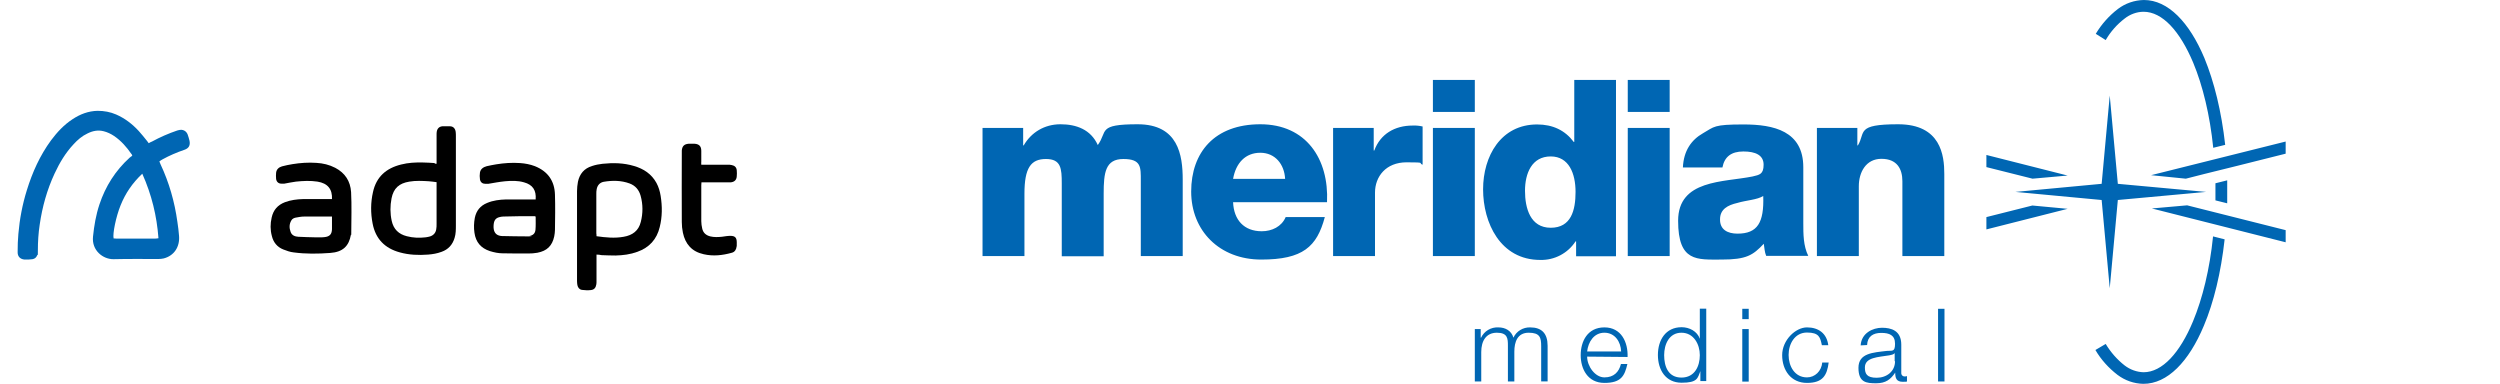 <?xml version="1.0" encoding="UTF-8"?>
<svg id="Ebene_1" data-name="Ebene 1" xmlns="http://www.w3.org/2000/svg" version="1.1" viewBox="0 0 1360 208.9">
  <defs>
    <style>
      .cls-1 {
        fill: #000;
      }

      .cls-1, .cls-2, .cls-3 {
        stroke-width: 0px;
      }

      .cls-2 {
        fill: none;
      }

      .cls-3 {
        fill: #0066b3;
      }
    </style>
  </defs>
  <path class="cls-3" d="M534.5,139.3h22.8v-33.9c0-14.1,3.5-18.9,11.7-18.9s8.6,5.1,8.6,13.3v39.6h22.8v-34.1c0-11.3.9-18.8,10.7-18.8s9.5,4.4,9.5,11.9v40.9h22.8v-41.6c0-13.3-2.4-30.1-24.5-30.1s-16.2,3.8-21.7,11.3c-3.8-8.4-11.6-11.3-20.3-11.3s-15.9,4.4-20,11.5h-.3v-9.5h-22.1v69.7h0ZM721.9,110c1.1-23.6-11.4-42.4-36.3-42.4s-37.6,15.3-37.6,36.6,15.4,37,38.1,37,30.3-7,34.6-23.1h-21.3c-2.2,5.2-7.5,7.7-13,7.7-9.7,0-15.2-6.2-15.6-15.8h51.1ZM670.8,97.3c1.5-8.6,6.7-14.2,14.8-14.2s13.1,6.3,13.5,14.2h-28.3ZM725.2,139.3h22.8v-34.5c0-8.7,5.9-16.5,17.2-16.5s5.9.4,8.7,1.3v-20.8c-1.8-.4-3.6-.6-5.4-.5-9.8,0-17.6,4.6-20.9,13.6h-.3v-12.3h-22.1v69.7ZM779.5,139.3h22.8v-69.7h-22.8v69.7ZM885.5,139.3h22.8v-69.7h-22.8v69.7h0ZM937,91.1c1.1-5.8,4.8-8.7,11.4-8.7s11,2,11,7.2-2.2,5.5-6,6.4c-15.8,3.2-40.5,1.6-40.5,24.1s10.3,21.1,23.7,21.1,17-2.3,22.9-8.6c.4,2.3.4,4.4,1.3,6.6h22.9c-2.7-5.5-2.7-11.9-2.7-17.8v-30.4c0-19.7-16-23.3-32.5-23.3s-15.8,1.2-22.1,4.8-10.5,9.5-10.9,18.6h21.5ZM935.7,119.3c0-5.5,4.2-7.7,9.4-8.9,5-1.5,10.9-1.7,14.1-3.8.5,14.5-3.1,20.5-14,20.5-5.3,0-9.6-2.1-9.5-7.8h0ZM988.4,139.3h22.8v-38c0-7.5,3.8-14.9,12.3-14.9s11.4,5.5,11.4,12.2v40.7h22.8v-44.7c0-10.1-1.9-27-25.1-27s-17.6,4.4-21.9,11.5h-.3v-9.5h-22v69.7h0ZM908.3,43.5h-22.8v17.4h22.8v-17.4h0ZM802.3,43.5h-22.8v17.4h22.8v-17.4h0ZM879.2,43.5h-22.8v33.7h-.3c-4.7-6.3-11.4-9.5-19.9-9.5-19.7,0-29.4,17.2-29.4,35.3s9.3,38.4,31.1,38.4c7.7.2,15-3.6,19.2-10.1h.3v8.1h21.7V43.5h.1ZM843.6,85.1c9.9,0,13.5,9.3,13.5,19.3s-2.4,19.5-13.5,19.5-14-10.6-14-20.1,3.7-18.7,14-18.7ZM1054.3,207.5h3.5v-39.5h-3.5v39.5h0ZM1030.9,196.5c0,5.6-4.6,9-10,9s-6.4-2.2-6.4-5.6c0-5.6,7.4-5.6,13.3-6.6.9-.2,2.5-.4,2.9-1.3h0v4.5h0ZM1015.7,187.7c.2-4.7,3.3-6.6,7.7-6.6s7.5,1.2,7.5,5.9-1.6,3.6-4.5,3.9c-7.5.9-15.4,1.2-15.4,9.2s4.3,8.4,9.6,8.4,7.9-2.1,10.4-5.8h0c0,2.9.6,5,4.1,5s1.5-.1,2.3-.2v-2.9c-.4.1-.7.2-1.1.2-1,.1-1.9-.6-2-1.6v-15.7c0-7.7-5.5-9.2-10.5-9.2s-11.2,2.9-11.6,9.6l3.4-.2ZM994.6,187.9c-.8-6.6-5.4-9.8-11.6-9.8s-13.5,6.9-13.5,15.1,4.8,15.1,13.5,15.1,10.9-4.2,11.8-11.1h-3.5c-.4,4.7-4,8.1-8.3,8.1-6.7,0-10-6.1-10-12.2s3.4-12.2,10-12.2,7.2,2.6,8.1,6.9h3.5ZM947.8,207.6h3.5v-28.6h-3.5v28.6h0ZM947.8,173.6h3.5v-5.6h-3.5v5.6h0ZM905.3,193.2c0-5.9,2.7-12.2,9.4-12.2s10,6.3,10,12.2-2.7,12.2-10,12.2-9.4-6.2-9.4-12.2ZM928.2,167.9h-3.5v16.4h0c-1.4-4.1-5.7-6.3-9.9-6.3-8.7,0-12.9,7-12.9,15.1s4.2,15.1,12.9,15.1,8.7-2.5,10.2-6.3h0v5.4h3.2v-39.4h0ZM863.4,191.2c.6-5.2,3.7-10.2,9.4-10.2s8.9,4.9,9.1,10.2h-18.5ZM885.4,194.2c.3-8-3.4-16.1-12.6-16.1s-12.9,7.6-12.9,15.1,3.8,15.1,12.9,15.1,11-3.8,12.5-10.3h-3.5c-1.1,4.4-3.9,7.3-9,7.3s-9.4-6.1-9.4-11.3l22,.2ZM802.3,207.5h3.5v-16c0-6,2.6-10.5,8.5-10.5s6,3.2,6,7.1v19.4h3.5v-16.2c0-5.3,1.7-10.3,7.8-10.3s6.8,2.6,6.8,7.3v19.2h3.5v-19.4c0-6.7-3.2-10-9.5-10-3.9-.1-7.5,2.1-9.1,5.6-1.1-3.8-4.4-5.6-8.2-5.6-4-.2-7.7,2-9.4,5.6h-.2v-4.7h-3.2v28.5h0ZM1200.1,104.4l-48-4.4-4.4-48-4.4,48-46.9,4.4,46.9,4.4,4.4,48,4.4-48c0,0,48-4.4,48-4.4ZM1145.5,187.1c2.7,4.5,6.2,8.5,10.3,11.7,3,2.3,6.6,3.6,10.3,3.7,10.2,0,19.8-10.6,26.9-27.7,5.2-12.5,9.1-28.4,10.9-46.2l6.3,1.6c-2,18.1-5.9,34.2-11.3,47-8.2,19.6-19.8,31.6-32.9,31.6-5.1-.1-10-1.8-14.1-4.9-4.8-3.7-8.9-8.2-12-13.5l5.6-3.3h0ZM1205.2,109v-9.3l6.4-1.6c0,2.1,0,4.2,0,6.3s0,4.2,0,6.2c0,0-6.4-1.6-6.4-1.6ZM1204,80.4c-1.8-17.8-5.7-33.8-10.9-46.3-7.2-17.1-16.7-27.7-27-27.7-3.7,0-7.4,1.4-10.3,3.7-4.2,3.2-7.7,7.2-10.3,11.7l-5.4-3.4c3.1-5.2,7.2-9.8,12-13.5,4.1-3.1,9-4.8,14.2-4.9,13.1,0,24.7,12.1,32.9,31.6,5.3,12.9,9.3,29.1,11.3,47.2l-6.5,1.6h0ZM1080.6,118.1l25-6.3,19.2,1.8-44.2,11.2v-6.7h0ZM1105.7,97.2l-25.1-6.3v-6.6l44.2,11.2-19.1,1.7h0ZM1170.2,95.3l73.2-18.3v6.6l-26.3,6.6-17.8,4.4h0c0,0-10.2,2.6-10.2,2.6l-18.9-1.9h0ZM1189.8,111.7l53.6,13.5v6.6l-72.8-18.4c0,0,19.2-1.7,19.2-1.7Z"/>
  <path class="cls-3" d="M80.9,77.9c.7-.4,1.2-.7,1.8-.9,4.4-2.4,9-4.4,13.7-6,.3,0,.5-.2.8-.2,2.1-.6,4.1.3,4.9,2.4.4,1.1.7,2.2,1,3.4.5,2.5-.4,4.1-2.8,4.9-4.1,1.4-8.1,3.1-11.9,5.2-.6.3-1.1.7-1.7,1.1.2.6.4,1.1.6,1.5,4.7,10,7.7,20.5,9.2,31.4.4,2.5.7,5.1.9,7.6.5,6.1-2.8,10.9-8.4,12.3-.9.2-1.9.3-2.8.3-8.1,0-16.3-.1-24.4.1-5.8.1-12-4.8-11.2-12.3.6-5.9,1.6-11.8,3.5-17.5,3.3-9.9,8.7-18.4,16.4-25.4.4-.4,1-.7,1.5-1.1,0,0-.2-.2-.2-.3,0-.2,0-.4-.3-.6-2.6-3.8-5.6-7.2-9.4-9.8-1.8-1.2-3.7-2.1-5.7-2.6-3.1-.8-6-.2-8.8,1.2-3,1.4-5.4,3.5-7.6,5.9-4.4,4.7-7.6,10.1-10.3,15.9-4.1,8.8-6.7,18.1-8.1,27.8-.7,4.6-1,9.3-1,14s-.1,1.7-.3,2.5c-.4,1.2-1.3,2.1-2.6,2.3-1.5.2-3,.3-4.5.2-2.4-.3-3.7-1.8-3.6-4.2,0-3.3.1-6.6.4-9.8.7-8.1,2.2-16,4.6-23.7,3-9.7,7.1-18.9,13.2-27.2,3.3-4.4,7-8.4,11.6-11.4,4.2-2.8,8.7-4.5,13.7-4.6,3.5,0,6.9.6,10.1,2,4.8,2.1,8.8,5.2,12.3,9,1.6,1.7,3,3.6,4.5,5.4,0,0,.4.6.9,1.2ZM77.4,94.5c-5.4,5.1-9.2,10.7-11.8,17.2-2.5,6.1-4.4,15.5-3.8,18,.5,0,1.1.1,1.6.1h20.9c.6,0,1.2-.1,1.9-.2-.9-12.2-3.7-23.7-8.8-35.1Z"/>
  <path class="cls-1" d="M324.5,138.5v14.5c0,.6,0,1.1-.1,1.7-.3,1.8-1.1,2.9-3,3.1-1.6.2-3.2.1-4.8-.1-1.4-.2-2.2-1.2-2.5-2.6-.1-.7-.2-1.4-.2-2.2v-48.9c0-1.7.2-3.5.5-5.1.9-4.3,3.4-7.3,7.7-8.6,1.8-.6,3.8-1,5.7-1.2,5.7-.6,11.5-.5,17.1,1.2,5.2,1.5,9.5,4.3,12.2,9.2,1.2,2.2,1.9,4.6,2.3,7.1.9,5.7.9,11.3-.5,16.9-1.6,6.7-5.7,11.2-12.2,13.5-3.8,1.4-7.8,1.9-11.8,2-2.6,0-5.1-.1-7.7-.2-.8-.2-1.7-.3-2.7-.3ZM324.5,128.5c5,.7,9.9,1.2,14.8.3,4.7-.8,8.1-3.2,9.3-8.1,1.2-4.7,1.2-9.5-.1-14.2-.9-3.2-2.8-5.5-6-6.7-4.6-1.7-9.4-1.7-14.1-.9-2.1.4-3.4,1.9-3.8,4-.2.9-.2,1.8-.2,2.7v21.3c.1.5.1,1,.1,1.6Z"/>
  <path class="cls-1" d="M237.5,89.1v-15.8c0-.6,0-1.1.1-1.7.3-1.7,1.3-2.7,3-2.9,1.4,0,2.8,0,4.2,0,1.8,0,2.9,1.3,3.1,3.1.1.8.1,1.6.1,2.3v48.4c0,2.3,0,4.7-.7,6.9-1.1,3.7-3.4,6.3-7.1,7.6-2.4.9-4.8,1.3-7.3,1.5-5.2.4-10.4.2-15.4-1.2-8.1-2.2-13.2-7.3-14.8-15.7-1.1-5.7-1.1-11.4.2-17.1,1.8-8.3,7.2-13,15.3-15,3.9-1,7.9-1.2,11.9-1.1,2.1,0,4.1.2,6.2.3.3.4.7.4,1.2.4ZM237.5,99.1c-1.6-.2-2.9-.4-4.3-.5-3.5-.2-7-.4-10.5.2-5.6.9-8.6,3.6-9.7,9.1-.8,4.1-.8,8.2.1,12.3,1,4.5,3.8,7.2,8.2,8.3,3.4.9,6.8,1,10.3.6.8-.1,1.7-.3,2.4-.5,1.8-.6,3-1.9,3.3-3.8.2-1,.2-2,.2-3v-22.7Z"/>
  <path class="cls-1" d="M291.4,108.5c.4-5-1.6-8-6.3-9.3-3.4-1-6.8-.9-10.3-.6-3.1.3-6.2.9-9.2,1.4-.5,0-1,0-1.5,0-1.6,0-2.7-.8-3-2.4-.2-1.2-.2-2.6,0-3.8.4-2,1.9-2.9,3.7-3.4,1.7-.4,3.4-.7,5.1-1,4.3-.7,8.6-1,13-.7,2.8.2,5.5.7,8.1,1.7,7,2.8,10.7,8,10.9,15.5.2,6.4.1,12.8,0,19.2,0,1.2-.2,2.3-.4,3.5-1.1,5.1-3.9,7.9-9.2,8.9-1.6.3-3.3.4-5,.4-4.6,0-9.2,0-13.9-.1-2.3,0-4.6-.5-6.9-1.2-4.9-1.6-7.7-4.9-8.4-10-.4-2.7-.3-5.4.2-8.1.8-3.9,3-6.6,6.7-8.1,3.3-1.4,6.8-1.8,10.3-1.9h14c.9,0,1.4,0,2.1,0ZM291.4,117.8c-.3,0-.4-.2-.5-.2-5.7,0-11.5,0-17.2.2-.8,0-1.5.2-2.3.4-2,.6-2.8,2-2.9,4.7s.8,4.4,2.6,5.1c.6.2,1.2.4,1.8.4,4.8.1,9.6.2,14.3.2s.5-.1.8-.2c2-.4,3.1-1.4,3.3-3.4.2-2.2.1-4.7.1-7.2Z"/>
  <path class="cls-1" d="M180.6,108.5c.3-5.6-2.3-8.8-7.9-9.7-3.9-.6-7.8-.4-11.7,0-2.1.3-4.2.7-6.3,1.1-.5,0-1.1,0-1.7,0-1.5,0-2.6-1-2.8-2.6-.1-1.1-.1-2.2,0-3.3.2-1.9,1.5-3,3.2-3.5,1.9-.5,3.8-.9,5.7-1.2,4.3-.7,8.6-1,13-.7,3.6.2,7,1,10.3,2.7,5.3,2.8,8.2,7.2,8.6,13.2.2,3.7.2,7.3.2,11s-.1,7-.1,10.5-.1,1.1-.2,1.7c-1.1,6.2-4.4,9.4-11.2,9.9-6.7.5-13.4.6-20-.3-1.9-.2-3.8-.9-5.6-1.6-3.3-1.3-5.4-3.9-6.2-7.3-.9-3.3-.9-6.7-.1-10.1.9-4.1,3.3-6.8,7.2-8.3,3.2-1.2,6.5-1.6,9.8-1.7h14c.6,0,1.1,0,1.8,0ZM180.6,117.8c-.5,0-.8,0-1.1,0h-13.9c-1.6,0-3.2.3-4.8.6-.9.2-1.8.6-2.3,1.5-1.2,2-1.2,4.1-.4,6.3.7,1.9,2.4,2.5,4.2,2.6,3,.2,6,.2,9,.3,1.7,0,3.5.1,5.2-.1,2.8-.3,4-1.5,4.1-4.3,0-2.3,0-4.5,0-6.8Z"/>
  <path class="cls-1" d="M381.5,89.6h14.4c.7,0,1.5,0,2.2.2,1.6.3,2.6,1.3,2.7,2.9.1,1.1.1,2.1,0,3.2-.1,2-1.3,3.1-3.3,3.3h-15.9c0,.6-.1,1.1-.1,1.6v19.5c0,1.3.2,2.7.5,4,.5,2.3,2,3.7,4.4,4.3,2.1.5,4.2.4,6.3.2,1.5-.2,3.1-.5,4.6-.5,2.6,0,3.5,1,3.5,3.6s0,1.6-.1,2.3c-.2,1.6-1,2.9-2.6,3.3-5,1.4-10.1,2-15.3.8-6.4-1.4-10-5.5-11.3-11.7-.4-1.9-.6-3.9-.6-5.8-.1-12.6,0-25.3,0-37.9v-1c.2-2.4,1.3-3.5,3.7-3.7,1.1,0,2.2,0,3.3,0,2.5.2,3.6,1.4,3.6,3.9v5.8c-.1.5,0,1,0,1.7Z"/>
  <path class="cls-2" d="M487.8,148.9c-1.1.1-1.9.3-2.7.3-4.2,0-8.5.1-12.7-.2-7.1-.4-14.2-6-15.9-14.2-.5-2.6-.6-5.2.3-7.7,1.6-4.8,6.3-8.8,12.3-8.5,6.2.3,11,4.6,11.9,10.5.2,1.4.2,2.9.3,4.3.4,5.1,2.3,9.7,5.3,13.8.4.5.7,1,1.2,1.7Z"/>
  <path class="cls-2" d="M77.4,94.5c5.1,11.4,7.9,22.9,8.8,35.1-.8.1-1.3.2-1.9.2h-20.9c-.5,0-1.1-.1-1.6-.1-.6-2.6,1.3-11.9,3.8-18,2.6-6.5,6.4-12.1,11.8-17.2Z"/>
  <path class="cls-2" d="M324.5,128.5c0-.6-.1-1.1-.1-1.6v-21.3c0-.9,0-1.8.2-2.7.4-2.1,1.7-3.6,3.8-4,4.8-.9,9.5-.9,14.1.9,3.1,1.2,5.1,3.5,6,6.7,1.3,4.7,1.3,9.4.1,14.2-1.2,4.9-4.6,7.3-9.3,8.1-4.9.9-9.8.4-14.8-.3Z"/>
  <path class="cls-2" d="M237.5,99.1v22.6c0,1,0,2-.2,3-.3,1.9-1.5,3.2-3.3,3.8-.8.3-1.6.4-2.4.5-3.5.4-6.9.3-10.3-.6-4.4-1.1-7.2-3.9-8.2-8.3-.9-4.1-1-8.2-.1-12.3,1.1-5.5,4.1-8.2,9.7-9.1,3.5-.6,7-.4,10.5-.2,1.4.2,2.8.4,4.3.6Z"/>
  <path class="cls-2" d="M291.4,117.8c0,2.5.1,4.9,0,7.4-.1,2-1.2,3-3.3,3.4-.3.1-.5.2-.8.2-4.8-.1-9.6-.1-14.3-.2-.6,0-1.2-.2-1.8-.4-1.9-.7-2.7-2.4-2.6-5.1s.9-4.1,2.9-4.7c.7-.2,1.5-.4,2.3-.4,5.7,0,11.5,0,17.2-.2,0-.1,0-.1.4,0Z"/>
  <path class="cls-2" d="M180.6,117.8c0,2.3.1,4.5,0,6.7-.2,2.8-1.3,4-4.1,4.3-1.7.2-3.5.1-5.2.1-3-.1-6-.1-9-.3-1.8-.1-3.5-.7-4.2-2.6-.8-2.1-.8-4.3.4-6.3.5-.9,1.4-1.4,2.3-1.5,1.6-.3,3.2-.5,4.8-.6,4.6,0,9.2,0,13.9,0,.3,0,.7,0,1.1.2Z"/>
</svg>